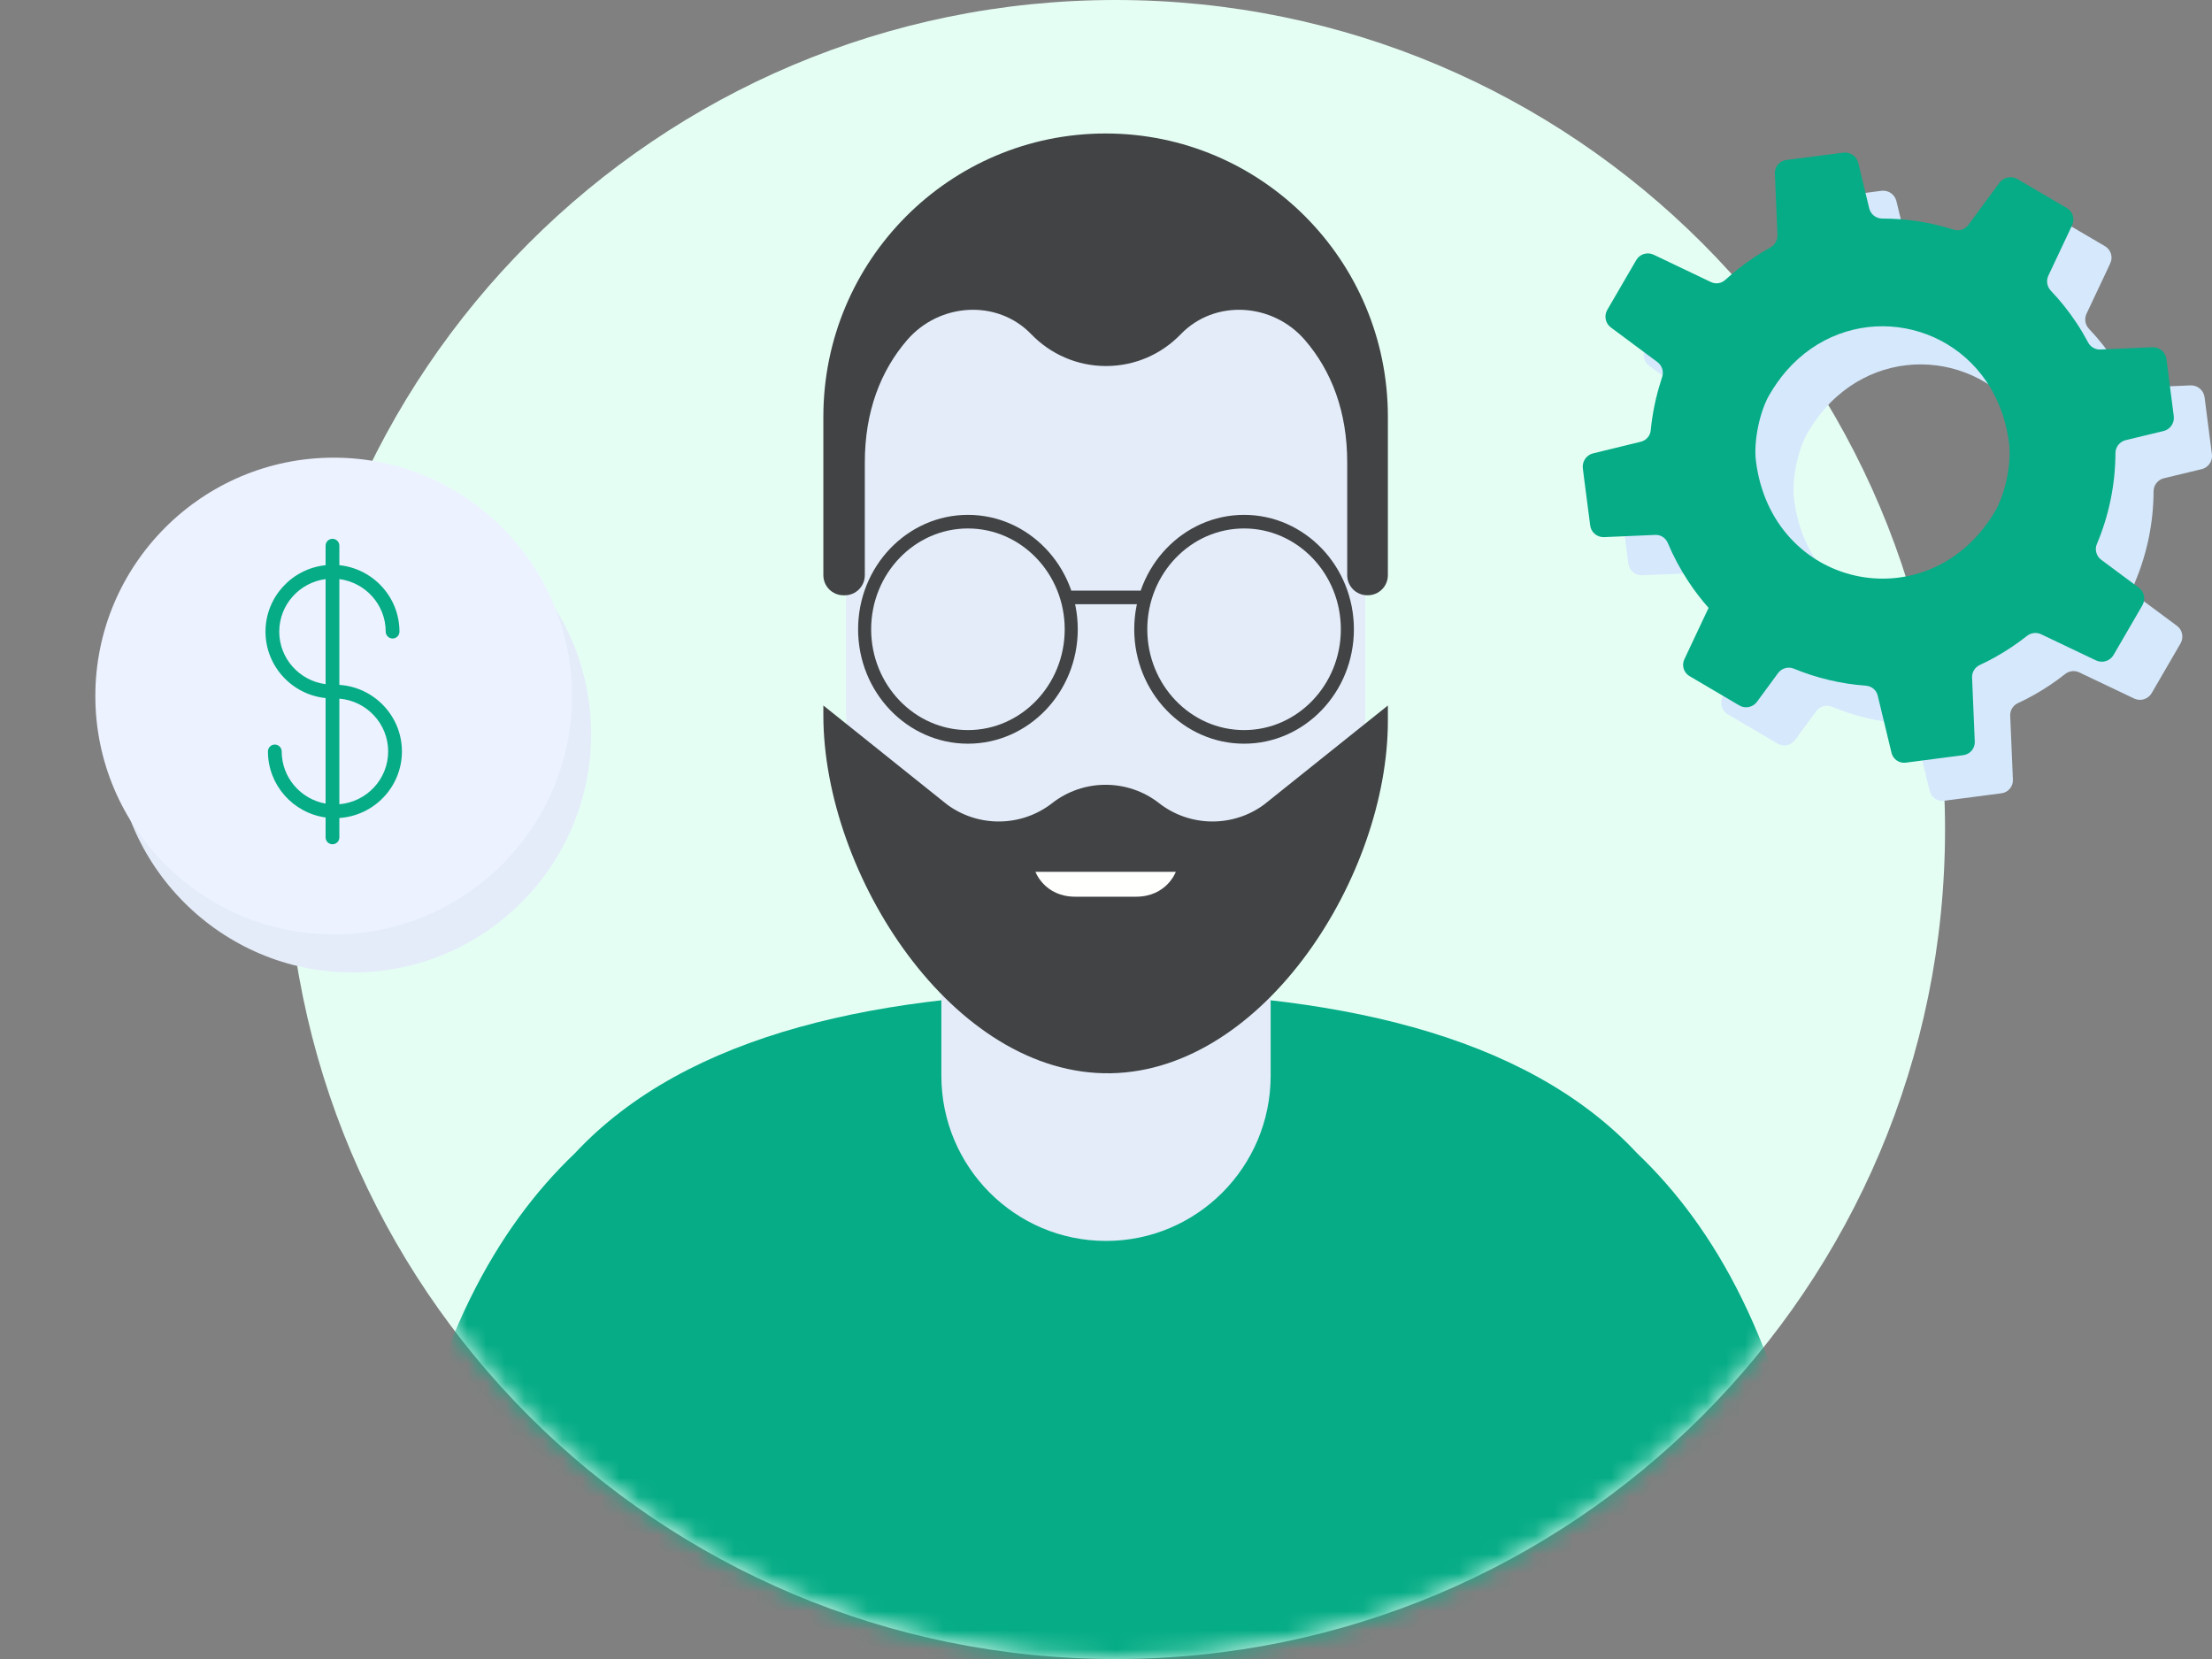 <?xml version="1.0" encoding="UTF-8"?> <svg xmlns="http://www.w3.org/2000/svg" xmlns:xlink="http://www.w3.org/1999/xlink" width="116px" height="87px" viewBox="0 0 116 87" version="1.1"><rect x="0" y="0" width="116" height="87" fill="#808080" stroke="none"/><title>Icons/uses cases/IT</title><defs><path d="M87,43.5 C87,67.524 67.524,87 43.5,87 C19.476,87 0,67.524 0,43.5 C0,19.476 19.476,0 43.5,0 C67.524,0 87,19.476 87,43.5" id="path-1"></path></defs><g id="Icons/uses-cases/IT" stroke="none" stroke-width="1" fill="none" fill-rule="evenodd"><g id="Group-4" transform="translate(15, 0)"><mask id="mask-2" fill="white"><use xlink:href="#path-1"></use></mask><use id="Mask" fill="#E5FEF4" xlink:href="#path-1"></use><g id="Group" mask="url(#mask-2)"><g transform="translate(6, 7)"><path d="M64.861,53.487 C58.962,47.151 48.692,45.001 37,45.001 C25.308,45.001 15.038,47.151 9.139,53.487 C5.042,57.393 1.64,63.418 0,73 C16.333,84.333 28.667,90 37,90 C45.111,90 57.444,84.333 74,73 C72.359,63.417 68.958,57.393 64.861,53.487 Z" id="Fill-14" fill="#05AC86"></path><path d="M37,58.076 L37,58.076 C41.769,58.076 45.635,54.196 45.635,49.41 L45.635,33.176 L28.366,33.176 L28.366,49.41 C28.366,54.196 32.231,58.076 37,58.076" id="Fill-15" fill="#E4ECF9"></path><path d="M23.363,15.668 L23.363,30.039 C23.363,37.701 29.61,47.455 37.243,47.31 C44.641,47.17 50.597,37.769 50.597,30.309 L50.597,15.668 C50.597,8.12 44.5,2 36.98,2 C29.46,2 23.363,8.12 23.363,15.668" id="Fill-16" fill="#E4ECF9"></path><path d="M23.303,24.217 C23.883,24.217 24.352,23.744 24.352,23.163 L24.352,17.254 C24.352,14.591 25.171,12.457 26.569,10.834 C28.252,8.879 31.292,8.671 33.082,10.528 C34.074,11.556 35.461,12.195 37.001,12.195 C38.541,12.195 39.928,11.556 40.919,10.528 C42.709,8.671 45.75,8.879 47.433,10.834 C48.831,12.457 49.65,14.591 49.65,17.254 L49.65,23.162 C49.65,23.744 50.119,24.216 50.699,24.216 L50.731,24.216 C51.312,24.216 51.782,23.744 51.782,23.162 L51.782,14.857 C51.782,6.652 45.155,0 36.98,0 C28.805,0 22.178,6.652 22.178,14.857 L22.178,23.163 C22.178,23.745 22.649,24.217 23.229,24.217 L23.303,24.217" id="Fill-17" fill="#414344"></path><path d="M45.3,35.185 C43.662,36.402 41.39,36.375 39.782,35.118 C38.143,33.835 35.816,33.835 34.177,35.118 C32.57,36.375 30.297,36.402 28.659,35.185 L22.178,29.997 L22.178,30.507 C22.178,38.836 28.969,49.44 37.266,49.282 C45.307,49.129 51.782,38.91 51.782,30.801 L51.782,29.997 L45.3,35.185" id="Fill-20" fill="#414344"></path><path d="M40.661,38.719 C40.661,38.719 40.188,40.024 38.572,40.024 L35.388,40.024 C33.772,40.024 33.3,38.719 33.3,38.719 L40.661,38.719" id="Fill-21" fill="#FFFFFE"></path></g></g></g><g id="Group-2" transform="translate(45, 27)" fill="#414344"><path d="M20.241,0.713 C17.442,0.713 15.165,3.084 15.165,6 C15.165,8.916 17.442,11.287 20.241,11.287 C23.039,11.287 25.316,8.916 25.316,6 C25.316,3.084 23.039,0.713 20.241,0.713 Z M20.241,12 C17.065,12 14.481,9.308 14.481,6 C14.481,2.692 17.065,0 20.241,0 C23.416,0 26,2.692 26,6 C26,9.308 23.416,12 20.241,12 L20.241,12 Z" id="Fill-20"></path><path d="M5.759,0.713 C2.961,0.713 0.684,3.084 0.684,6 C0.684,8.916 2.961,11.287 5.759,11.287 C8.558,11.287 10.835,8.916 10.835,6 C10.835,3.084 8.558,0.713 5.759,0.713 Z M5.759,12 C2.584,12 0,9.308 0,6 C0,2.692 2.584,0 5.759,0 C8.935,0 11.519,2.692 11.519,6 C11.519,9.308 8.935,12 5.759,12 L5.759,12 Z" id="Fill-21"></path><path d="M14.753,4.685 L11.247,4.685 C11.058,4.685 10.905,4.525 10.905,4.328 C10.905,4.132 11.058,3.972 11.247,3.972 L14.753,3.972 C14.942,3.972 15.095,4.132 15.095,4.328 C15.095,4.525 14.942,4.685 14.753,4.685" id="Fill-22"></path></g><g id="dolar" transform="translate(5, 24)" fill-rule="nonzero"><path d="M13.5,27 C6.607,27 1,21.392 1,14.5 C1,7.607 6.607,2 13.5,2 C20.393,2 26,7.608 26,14.5 C26,21.393 20.393,27 13.5,27 Z" id="Path" fill="#E4ECF9"></path><path d="M12.5,25 C5.607,25 0,19.392 0,12.5 C0,5.607 5.607,0 12.5,0 C19.393,0 25,5.608 25,12.5 C25,19.393 19.393,25 12.5,25 Z" id="Path-Copy" fill="#ECF2FF"></path><path d="M12.796,11.916 L12.796,6.369 C14.166,6.546 15.227,7.712 15.227,9.124 C15.227,9.323 15.389,9.484 15.588,9.484 C15.787,9.484 15.948,9.323 15.948,9.124 C15.948,7.314 14.565,5.821 12.796,5.64 L12.796,4.616 C12.796,4.417 12.635,4.256 12.436,4.256 C12.237,4.256 12.075,4.417 12.075,4.616 L12.075,5.64 C10.307,5.821 8.923,7.314 8.923,9.124 C8.923,10.933 10.307,12.426 12.075,12.607 L12.075,18.142 C10.769,17.91 9.772,16.774 9.772,15.406 C9.772,15.207 9.611,15.046 9.411,15.046 C9.212,15.046 9.051,15.207 9.051,15.406 C9.051,17.171 10.369,18.632 12.075,18.87 L12.075,19.914 C12.075,20.113 12.237,20.274 12.436,20.274 C12.635,20.274 12.796,20.113 12.796,19.914 L12.796,18.896 C14.625,18.776 16.077,17.259 16.077,15.406 C16.077,13.554 14.625,12.036 12.796,11.916 Z M12.075,11.878 C10.706,11.701 9.644,10.535 9.644,9.124 C9.644,7.712 10.706,6.546 12.075,6.369 L12.075,11.878 Z M12.796,18.175 L12.796,12.637 C14.227,12.755 15.356,13.951 15.356,15.406 C15.356,16.861 14.227,18.057 12.796,18.175 Z" id="Shape" fill="#05AC86"></path></g><path d="M106.598,22.728 C106.969,23.454 107.229,24.278 107.353,25.199 C107.381,25.393 107.389,25.615 107.388,25.846 C107.367,26.846 107.068,28.055 106.628,28.806 C103.252,34.539 95.192,32.975 94.129,26.495 C94.113,26.388 94.097,26.282 94.083,26.173 C93.954,25.161 94.273,23.602 94.78,22.719 C95.047,22.256 95.344,21.84 95.662,21.469 C98.866,17.771 104.482,18.593 106.598,22.728 Z M112.836,36.35 L114.317,33.799 L114.352,33.738 C114.53,33.427 114.45,33.032 114.163,32.82 L112.189,31.354 C112.156,31.33 112.127,31.303 112.1,31.276 C111.914,31.076 111.853,30.781 111.964,30.527 C112.6,29.017 112.931,27.4 112.936,25.762 C112.937,25.694 112.947,25.628 112.965,25.566 C113.035,25.331 113.229,25.143 113.472,25.082 L115.464,24.602 C115.726,24.537 115.924,24.325 115.983,24.072 C115.998,23.995 116.005,23.911 115.995,23.825 L115.611,20.835 C115.565,20.467 115.242,20.192 114.869,20.21 L112.146,20.329 C111.877,20.34 111.628,20.196 111.503,19.956 C111.318,19.613 111.123,19.278 110.905,18.95 C110.498,18.332 110.044,17.766 109.553,17.25 L109.551,17.247 C109.346,17.031 109.294,16.718 109.421,16.449 L110.606,13.936 L110.664,13.809 C110.819,13.488 110.7,13.093 110.388,12.911 L107.793,11.39 C107.476,11.207 107.07,11.288 106.852,11.584 L105.227,13.79 C105.047,14.036 104.73,14.138 104.446,14.042 C103.236,13.657 101.973,13.458 100.702,13.462 C100.378,13.459 100.099,13.239 100.023,12.92 L99.451,10.55 C99.363,10.189 99.023,9.959 98.662,10.006 L95.672,10.391 C95.318,10.438 95.06,10.749 95.077,11.102 L95.212,14.317 C95.224,14.589 95.08,14.845 94.842,14.978 C94.549,15.14 94.26,15.316 93.975,15.505 C93.439,15.863 92.941,16.253 92.482,16.672 C92.275,16.864 91.974,16.914 91.72,16.789 L88.716,15.356 C88.383,15.2 87.992,15.322 87.808,15.637 L86.286,18.253 C86.127,18.531 86.176,18.883 86.398,19.105 C86.421,19.127 86.446,19.152 86.475,19.171 L88.911,20.983 C89.139,21.15 89.247,21.435 89.182,21.709 C89.177,21.733 89.172,21.757 89.162,21.78 C89.138,21.851 89.115,21.917 89.097,21.992 C88.829,22.825 88.652,23.689 88.566,24.564 C88.542,24.856 88.327,25.1 88.037,25.167 L85.545,25.775 C85.191,25.859 84.959,26.203 85.006,26.565 L85.09,27.231 L85.391,29.551 C85.435,29.915 85.753,30.182 86.12,30.168 L88.802,30.051 C89.089,30.036 89.348,30.207 89.46,30.472 C89.752,31.167 90.116,31.851 90.549,32.507 C90.87,32.993 91.224,33.453 91.6,33.878 L91.351,34.404 L90.332,36.568 C90.203,36.834 90.262,37.151 90.466,37.351 C90.507,37.395 90.555,37.43 90.609,37.461 L93.219,38.998 C93.529,39.177 93.923,39.091 94.136,38.806 L95.244,37.297 C95.431,37.042 95.775,36.943 96.067,37.064 C97.277,37.562 98.554,37.864 99.848,37.959 C100.155,37.981 100.408,38.194 100.472,38.487 L101.194,41.483 C101.277,41.817 101.594,42.038 101.937,41.995 L104.958,41.601 C105.317,41.555 105.578,41.242 105.559,40.886 L105.418,37.541 C105.403,37.253 105.567,36.989 105.83,36.869 C106.391,36.612 106.938,36.302 107.472,35.947 C107.759,35.756 108.036,35.555 108.302,35.344 C108.511,35.18 108.793,35.147 109.034,35.259 L111.916,36.632 C112.25,36.79 112.646,36.669 112.836,36.35 L112.836,36.35 Z" id="Fill-6" fill="#D6E8FC"></path><path d="M104.598,20.728 C104.969,21.454 105.229,22.278 105.353,23.199 C105.381,23.393 105.389,23.615 105.388,23.846 C105.367,24.846 105.068,26.055 104.628,26.806 C101.252,32.539 93.192,30.975 92.129,24.495 C92.113,24.388 92.097,24.282 92.083,24.173 C91.954,23.161 92.273,21.602 92.78,20.719 C93.047,20.256 93.344,19.84 93.662,19.469 C96.866,15.771 102.482,16.593 104.598,20.728 Z M110.836,34.35 L112.317,31.799 L112.352,31.738 C112.53,31.427 112.45,31.032 112.163,30.82 L110.189,29.354 C110.156,29.33 110.127,29.303 110.1,29.276 C109.914,29.076 109.853,28.781 109.964,28.527 C110.6,27.017 110.931,25.4 110.936,23.762 C110.937,23.694 110.947,23.628 110.965,23.566 C111.035,23.331 111.229,23.143 111.472,23.082 L113.464,22.602 C113.726,22.537 113.924,22.325 113.983,22.072 C113.998,21.995 114.005,21.911 113.995,21.825 L113.611,18.835 C113.565,18.467 113.242,18.192 112.869,18.21 L110.146,18.329 C109.877,18.34 109.628,18.196 109.503,17.956 C109.318,17.613 109.123,17.278 108.905,16.95 C108.498,16.332 108.044,15.766 107.553,15.25 L107.551,15.247 C107.346,15.031 107.294,14.718 107.421,14.449 L108.606,11.936 L108.664,11.809 C108.819,11.488 108.7,11.093 108.388,10.911 L105.793,9.39 C105.476,9.207 105.07,9.288 104.852,9.584 L103.227,11.79 C103.047,12.036 102.73,12.138 102.446,12.042 C101.236,11.657 99.973,11.458 98.702,11.462 C98.378,11.459 98.099,11.239 98.023,10.92 L97.451,8.55 C97.363,8.189 97.023,7.959 96.662,8.006 L93.672,8.391 C93.318,8.438 93.06,8.749 93.077,9.102 L93.212,12.317 C93.224,12.589 93.08,12.845 92.842,12.978 C92.549,13.14 92.26,13.316 91.975,13.505 C91.439,13.863 90.941,14.253 90.482,14.672 C90.275,14.864 89.974,14.914 89.72,14.789 L86.716,13.356 C86.383,13.2 85.992,13.322 85.808,13.637 L84.286,16.253 C84.127,16.531 84.176,16.883 84.398,17.105 C84.421,17.127 84.446,17.152 84.475,17.171 L86.911,18.983 C87.139,19.15 87.247,19.435 87.182,19.709 C87.177,19.733 87.172,19.757 87.162,19.78 C87.138,19.851 87.115,19.917 87.097,19.992 C86.829,20.825 86.652,21.689 86.566,22.564 C86.542,22.856 86.327,23.1 86.037,23.167 L83.545,23.775 C83.191,23.859 82.959,24.203 83.006,24.565 L83.09,25.231 L83.391,27.551 C83.435,27.915 83.753,28.182 84.12,28.168 L86.802,28.051 C87.089,28.036 87.348,28.207 87.46,28.472 C87.752,29.167 88.116,29.851 88.549,30.507 C88.87,30.993 89.224,31.453 89.6,31.878 L89.351,32.404 L88.332,34.568 C88.203,34.834 88.262,35.151 88.466,35.351 C88.507,35.395 88.555,35.43 88.609,35.461 L91.219,36.998 C91.529,37.177 91.923,37.091 92.136,36.806 L93.244,35.297 C93.431,35.042 93.775,34.943 94.067,35.064 C95.277,35.562 96.554,35.864 97.848,35.959 C98.155,35.981 98.408,36.194 98.472,36.487 L99.194,39.483 C99.277,39.817 99.594,40.038 99.937,39.995 L102.958,39.601 C103.317,39.555 103.578,39.242 103.559,38.886 L103.418,35.541 C103.403,35.253 103.567,34.989 103.83,34.869 C104.391,34.612 104.938,34.302 105.472,33.947 C105.759,33.756 106.036,33.555 106.302,33.344 C106.511,33.18 106.793,33.147 107.034,33.259 L109.916,34.632 C110.25,34.79 110.646,34.669 110.836,34.35 L110.836,34.35 Z" id="Fill-6-Copy" fill="#05AC86"></path></g></svg> 